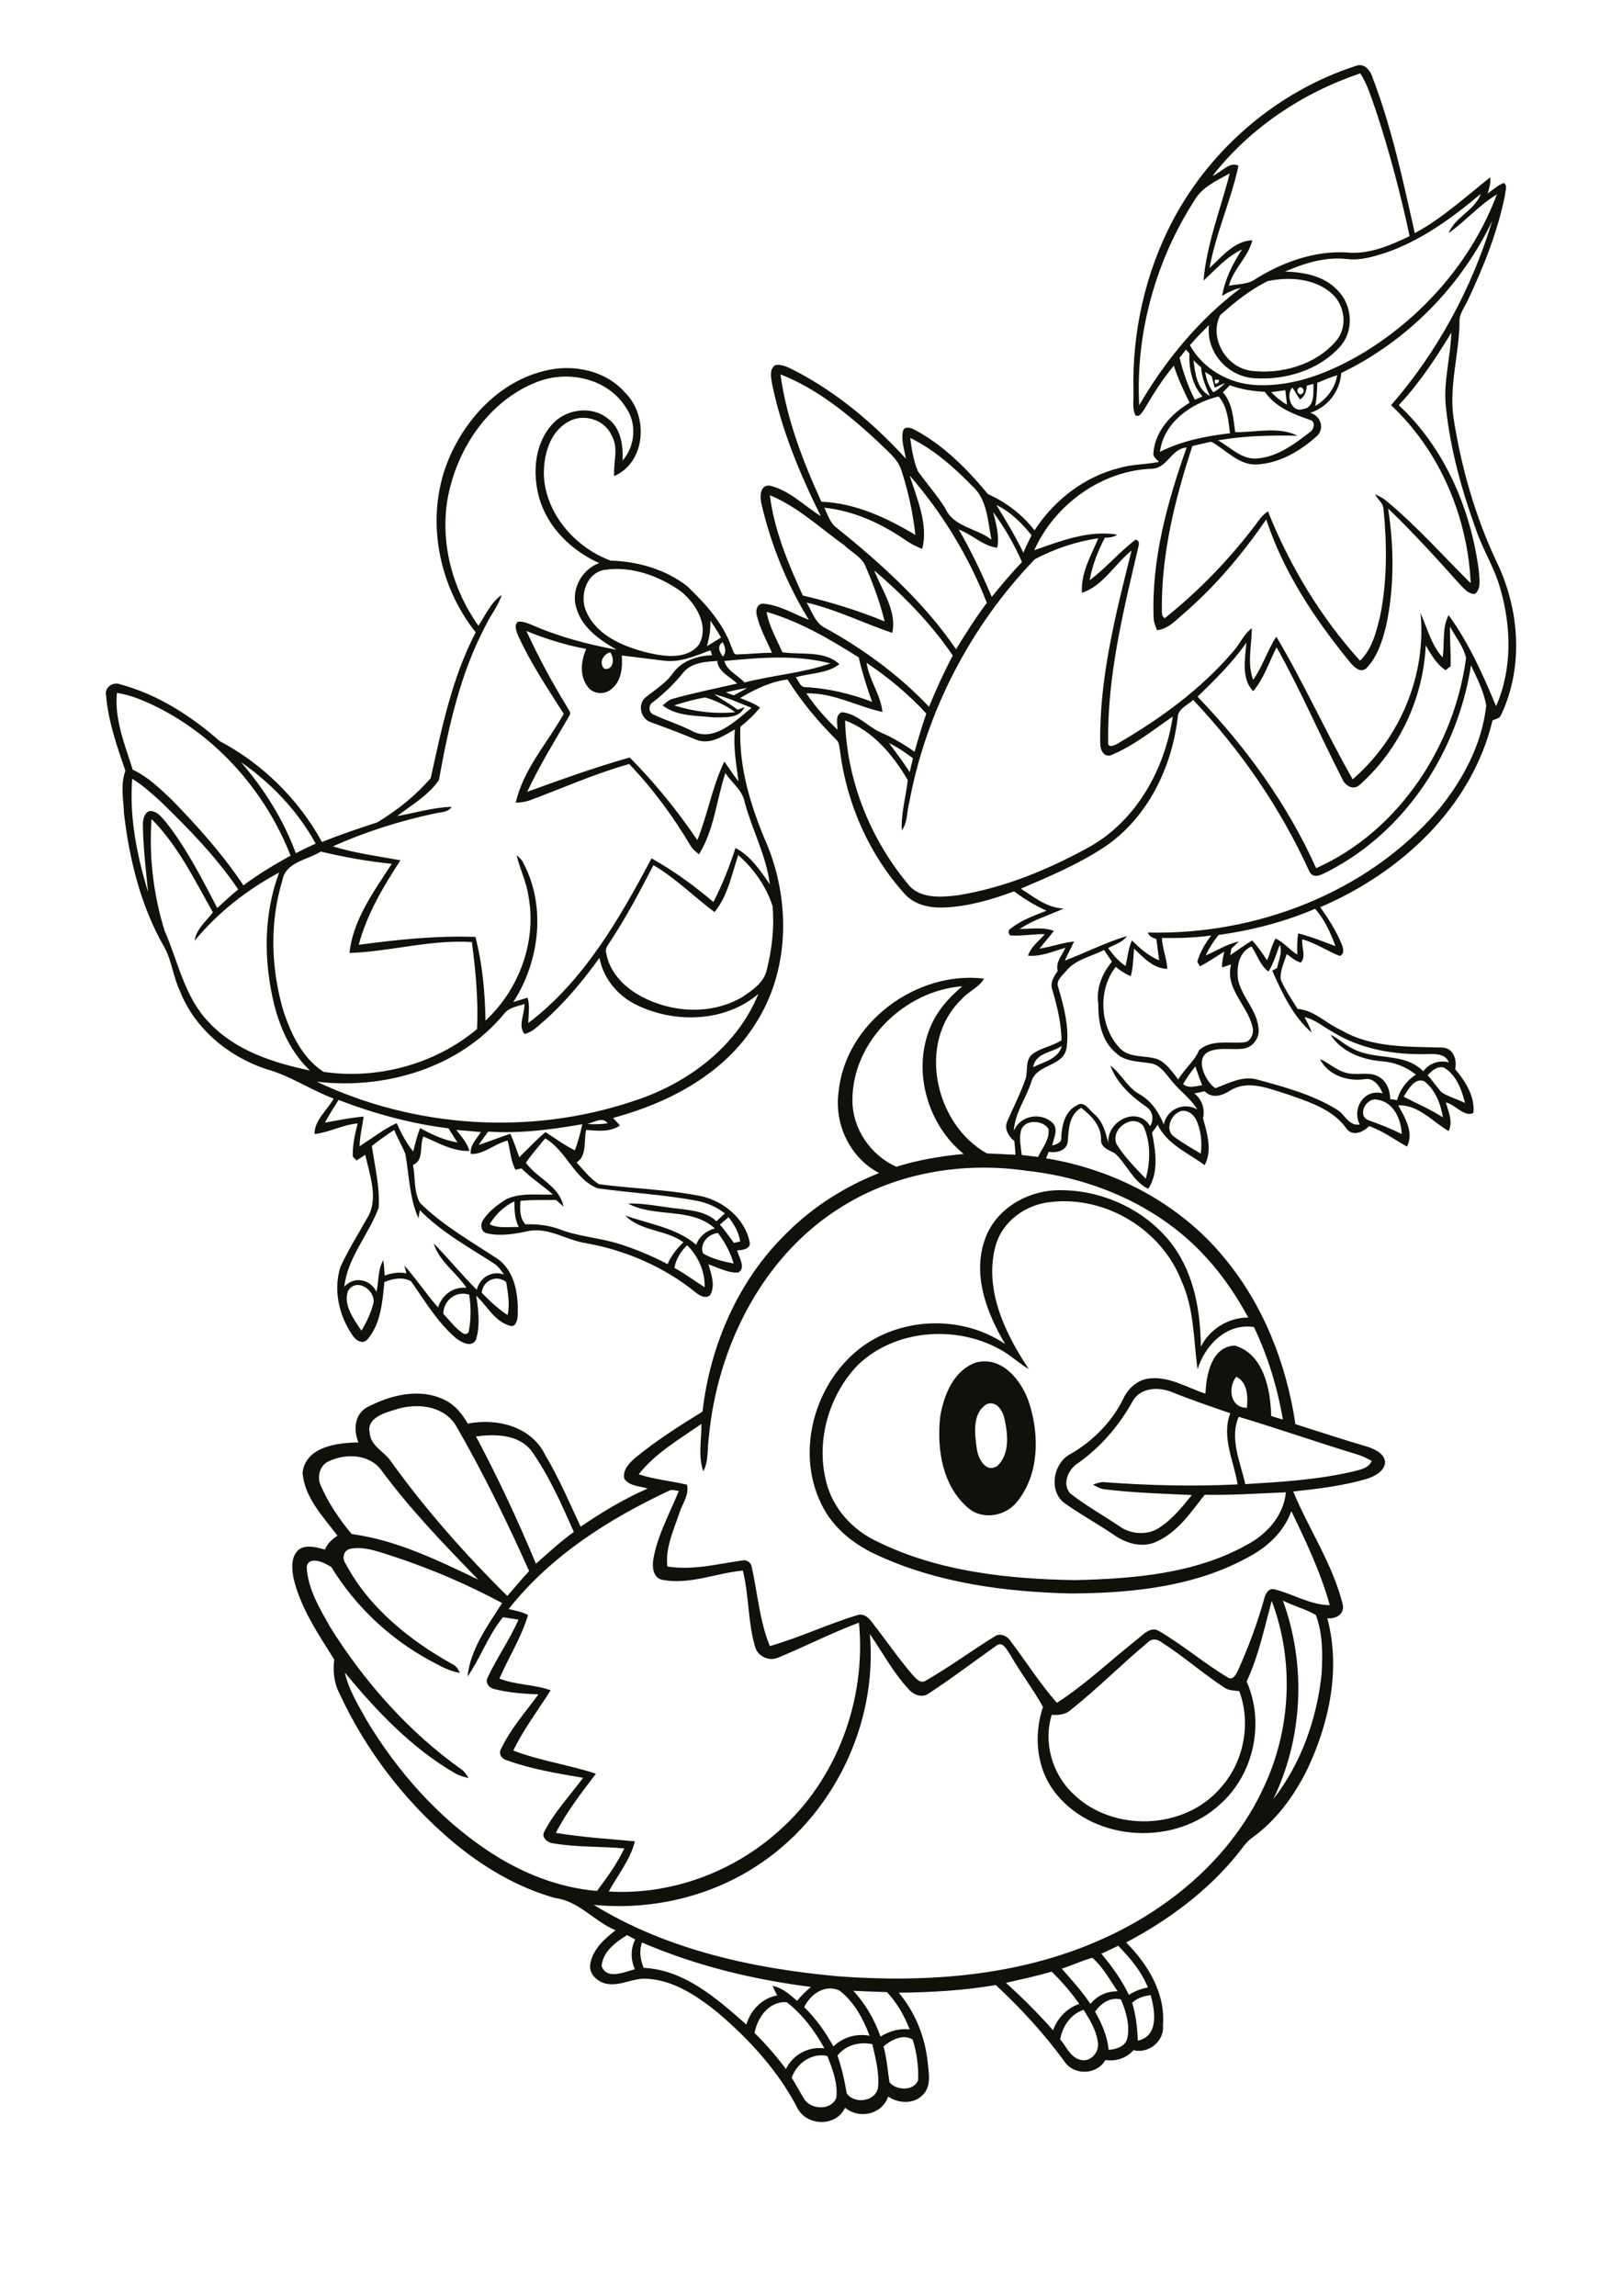 <?xml version="1.0" encoding="utf-8"?>
<!-- Generator: Adobe Illustrator 21.0.2, SVG Export Plug-In . SVG Version: 6.00 Build 0)  -->
<svg version="1.2" baseProfile="tiny" id="Layer_1" xmlns="http://www.w3.org/2000/svg" xmlns:xlink="http://www.w3.org/1999/xlink"
	 x="0px" y="0px" viewBox="0 0 595 842" overflow="scroll" xml:space="preserve">
<path fill="#12100B" d="M362.1,514.9c-5.5,3.1-4.6,11-3.8,16.3c0.4,3.5,3.3,9.3,7.6,6.4c4.4-4.2,3.9-11.2,2.7-16.7
	C368.1,517.9,365.9,513.6,362.1,514.9 M358,499.7c9.8-2.6,17.2,7.1,19.7,15.4c3.6,11.6,3.4,25.6-4.4,35.4
	c-4.2,5.6-12.9,7.2-18.3,2.4c-9.4-8.1-11.4-21.7-10.1-33.4C346.2,511.6,349.9,502.5,358,499.7 M290.4,762c1.6,2.5,3,5.2,4.6,7.8
	c2.5,4,10,4.3,11.8-0.5c0.6-5.3-1.4-10.4-3.3-15.3C297.8,752.8,292.3,756.6,290.4,762 M307.2,753.9c1.6,4.5,2.6,9.1,3.4,13.8
	c2.7,4.1,10.7,3.1,11.5-2.2c0.5-5.3-0.9-10.6-2.1-15.8C315.3,748.7,310.2,750,307.2,753.9 M324.1,750.5c1.2,4.3,1.5,8.8,2.2,13.2
	c2.5,3,8.9,3.3,10.5-0.8c0.2-5-0.5-10.1-2-14.9C331.2,745.8,327,748.1,324.1,750.5 M388.9,747.9c2.3,2.7,3.8,6.8,7.7,7.6
	c3.4,0.7,6.4-2.6,6.2-5.9c-0.4-4.6-2.9-8.7-5.3-12.5C392.7,738.7,389.8,743.1,388.9,747.9 M276.8,745.6c4.2,4.1,8,8.5,11.5,13.2
	c2.6-5.3,8.2-8.3,14.1-7.6c-3.5-6.4-8-12.4-13.8-16.9C282.2,733.8,277.8,739.9,276.8,745.6 M401.7,737.8c2.5,4.3,4.5,9,5,14
	c2.7-0.3,5.9-1.1,6.8-4.1c1.1-4.9-0.4-9.9-2.3-14.4C407.4,732.3,403.9,734.6,401.7,737.8 M415.3,734.5c1.4,4.5,1.9,9.2,2.1,13.9
	c7.8-1.7,6.3-11,4.7-16.7C419.6,732,417.1,732.8,415.3,734.5 M313,730.1c4.5,4.8,7.8,10.6,10,16.8c3.2-2,6.9-3.1,10.7-2.6
	c-1.9-5-4.7-9.8-8.3-13.7C321.3,730.5,317.2,730.3,313,730.1 M295,736.1c4.3,4.2,7.8,9.1,10.7,14.4c3.6-3.4,8.5-4.8,13.3-3.9
	c-2.4-6.3-5.7-12.5-11.1-16.6C302.5,727.6,297.3,731.4,295,736.1 M369,727.2c6.1,5.5,11.9,11.3,17.3,17.4c1.6-4.5,5.1-8.1,9.6-9.7
	c-3-4.2-6.4-8.2-10.1-11.8C380.3,724.7,374.7,725.9,369,727.2 M389.5,722c3.7,4.2,7.4,8.3,10.5,12.9c2.5-3,6.1-4.7,10-4.6
	c-2.9-4.2-5.4-8.9-9.3-12.3C396.8,719.1,393.2,720.8,389.5,722 M404,716.5c3.9,4.7,7.5,9.6,10.1,15.1c2.1-1.3,4.5-2.3,7-2.7
	c-2.4-5.9-6.5-10.8-10.9-15.3C408.1,714.6,406.1,715.6,404,716.5 M235.5,712.4c-1.1,3.1-0.6,6.3,0.6,9.3c15,0.7,26.9,11.3,37.7,20.8
	c1.5-5.3,5.8-9.7,11.3-10.7c-0.6-1.2-1.2-2.3-1.7-3.5c3.6,0.7,6.3,3.2,9,5.5c1.5-1.9,3.2-3.5,5.1-5.1
	C276.2,726,255.2,720.9,235.5,712.4 M220.7,721.1c1.9,5.1,8.4,2.1,12.2,1.1c-1.6-3.5-1.6-7.5,0.1-10.9c-1-0.6-2-1.1-3-1.6
	C226,712.2,221,715.8,220.7,721.1 M421.1,602.3c-9.6,8-18.5,17-28.3,24.8c-1.9,1.7-4.5,2-7,1.8c-3.1,10.1,0.1,21.6,7.8,28.9
	c14.6,14.4,41.2,13.4,54.4-2.4c8.3-9.4,11-23.4,6.6-35.2c-1.9-0.2-3.9-0.2-5.5-1.3c-7.9-5.2-15-11.5-23-16.6
	C424.6,601.1,422.5,600.8,421.1,602.3 M466.5,587.1c-2.7,10-4.8,20.2-9.2,29.6c6.7,15,2.7,33.8-9.5,44.8
	c-16.4,15.5-45.8,14.2-60.2-3.4c-7.4-8.9-8.6-21.4-5-32.1c-3.6-6.5-8.3-12.6-12-19.1c-1.2-1.7-2.7-5.3-5.2-3.3
	c-8.2,5.8-16.2,11.9-24.6,17.4c-2.4,1.8-5.6,0.7-7.4-1.4c-5.7-6.1-9.6-13.5-14.3-20.3c2.9,33.4-13.8,67.4-42.1,85.4
	c-17.4,11.2-38.7,15.9-59.2,13.9c26.9,16.5,58.6,23.4,89.7,26.2c32.4,2.4,66,0,96-13.3c25.6-11.2,48.5-30.6,60.2-56.3
	C473.6,634.1,474.8,609,466.5,587.1 M470.6,587c8.6,23.5,7.4,50.3-3.5,72.8c10.2-13,15.9-29.3,17.7-45.7c0.4-7.3,0.5-14.9-2.1-21.8
	C479,590.1,474.5,589,470.6,587 M128.5,568c-2.6,0.6-3.1,3.6-1.7,5.5c8.6,16.2,23.5,28.1,39.3,36.9c1.3,0.6,2,1.9,2.6,3.1
	c-4.1-0.6-7.7-2.8-11.3-4.7c-14.6-8-27.1-19.8-35.8-34c-2.3-1.7-8.4-4.5-9.1-0.1c0.4,8,4.8,15.2,8.6,22c12.7,20.3,29,38.7,48.7,52.6
	c0.8,0.8,1.5,1.7,2.1,2.8c-1.6-0.4-3.2-0.8-4.7-1.6c-16.1-9.3-29-22.9-40.7-37.1c1.4,6.3,4.9,11.9,8,17.5
	c11.3,18.8,26.3,35.8,44.7,48c11.9,7.9,25.5,13.4,39.8,14.6c3.7-5,7.4-10,10-15.6c-8.8-0.8-17.6-0.4-26.3-1.9
	c-1.9-0.2-4.3-2.3-3-4.3c3.7-7.2,9.4-13.2,14.2-19.7c-9.5-1.6-19.1-3.2-28.2-6.5c-1.8-0.5-2.9-2.4-1.9-4.1c3.5-7.4,9-13.5,13.7-20
	c-5.4-0.2-10.8-0.6-16-1.9c-1.9-0.3-3.7-2.3-2.6-4.3c3.4-7.3,8.1-13.9,11.3-21.2c-1.9-0.3-3.8-0.6-5.7-0.9
	c-5.4,6.6-8.2,14.9-13,21.8c1-10,7.4-18.7,12.7-27c-12.7-6.8-26-12.5-39.6-17C139.4,569.3,134,567,128.5,568 M245.7,546.6
	c-22.3,10.4-43.7,24-59.1,43.5c2.4,0.6,4.9,1,7.1,2.2c-2.4,8.1-7.1,15.5-10.5,23.3c6,2.4,12.7,2.1,18.8,4.3
	c-4.6,7.3-9.9,14.2-13.7,22.1c9.8,3.8,20.4,5.2,30.3,8.5c-5.3,7-10.7,13.9-14.7,21.7c9.6,1.6,19.3,2.2,29,3.1
	c-1.7,6.8-6.3,12.4-9.6,18.4c22.7,1.4,45.7-7.1,62.5-22.3c21.3-18.8,32-48.2,29.3-76.3c-10.1,3.8-19.7,8.7-29.6,12.8
	c-3.4,1.5-7.5-0.4-8.5-3.9c-2.7-9.1-2.2-18.8-4.5-28c-9.8,0.9-19.5,5.3-29.5,3.4c-3.6-0.7-3.8-5-3.3-7.8c1.6-8.8,6-16.6,9.3-24.8
	C247.9,546.7,246.8,546.2,245.7,546.6 M120.4,536c-3.2,1.6-4.2,5.8-2.7,8.9c2.8,6.4,6.8,12.3,11.3,17.7c16.4,2.2,31.6,9.6,46.4,16.7
	c-12.4-12.8-24.9-25.7-35.5-40.1C135.4,533.1,126.6,533,120.4,536 M174.6,526.8c8.1,15.2,15.4,30.8,22,46.7c4.5-4,9-8.1,13.9-11.7
	c-4.5-10.1-9-20.4-15.4-29.5C190.3,525.9,181.6,525.9,174.6,526.8 M454.4,519.6c-3.5,8,0.7,16.8,2.4,24.7
	c13.2-0.8,26.5-1.6,39.4-4.6c2.6-0.7,5.8-1.1,7-3.9c-1.9-1.1-3.9-2-6-2.6C483,528.9,468.8,523.9,454.4,519.6 M144.3,517.2
	c-3.8,1.1-9.8,3.1-8.7,8.2c0.3,4.9,5.2,6.8,7.7,10.4c12.7,17.7,27.3,34.2,42.8,49.5c2.7-3,5.2-6.2,8-9.1
	c-8.1-18.2-16.9-36.1-26.8-53.3C162.5,515.1,152.1,514.4,144.3,517.2 M415.6,513.7c-4.9,8.9-11.7,16.9-20,22.8
	c-3.6,2.1-6.2,7.7-3,11.2c5.7,4.5,12.1,8,18.1,12.1c4,2.8,9.6,3.3,13.9,0.9c5.1-3.1,8.9-7.8,12.6-12.4c-10.6-0.5-21.3-0.8-31.9-2.1
	c-1.6-0.1-3-1-4.4-1.7c1.4-0.5,2.8-1.1,4.4-0.9c16.2,1.2,32.5,1.6,48.7,0.8c-1.4-8.6-6-17.4-2.7-26.1c-7.2-2.5-14.4-4.9-21.5-7.8
	C425.1,508.6,418.5,508.8,415.6,513.7 M457.4,516.3c0.4-4.1,0.3-9.3-3.9-11.4C450.3,508.9,451.3,516.4,457.4,516.3 M162.6,481.8
	c2.3,2.4,4.3,5.2,7.1,7.1c0.8,0.6,2.2,0.4,2.3-0.8c0.8-4.4,0.8-8.9,0.1-13.3C167.2,473.3,162.8,476.8,162.6,481.8 M127.6,473.6
	c-1.7,5,2.2,10.3,5,14.4c1.9-3.2,3.5-6.5,4.4-10.1C137.8,473,130.5,468.3,127.6,473.6 M176.7,474.1c2.9,3,6,5.9,9.5,8.2
	c0.9-4,0.1-8.2-0.5-12.1C182.1,467.3,177.2,469.6,176.7,474.1 M247.4,465c3.9,2.1,7.4,4.8,11.1,7.1c0.1-5.8-2.3-11.3-6.4-15.4
	C249.7,458.9,248,461.7,247.4,465 M257.9,459.7c3.4,2,7.3,2.9,11.2,3.7c-1.1-4.1-3.2-7.8-5.7-11.2
	C259.8,452.5,256.5,456.1,257.9,459.7 M264.1,449.1c1.8,2.1,3.4,4.4,5.1,6.7c0.6-0.1,1.7-0.3,2.3-0.5c-0.4-3.3-2.2-6.2-4.2-8.9
	C266.2,447.3,265.1,448.2,264.1,449.1 M365.2,456.9c-4.3,16,3.5,32.2,12.2,45.2c-3.8-2.2-7-5.4-10.9-7.4
	c-16.2-8.8-38.3-7.1-51.8,5.9c-10.6,11-15.4,27.6-11.7,42.5c2.3,9.9,9.7,18.1,18.9,22.3c22.4,11,47.8,13.7,72.4,14.1
	c21.5-0.5,44.1-2.3,63.2-13c7.3-3.9,13.4-10.7,14.2-19.2c-9.9,0.4-19.9,1.1-29.8,0.9c-5.1,6.5-10,13.9-17.9,17.3
	c-5.1,2.3-11,0.5-15.4-2.6c-5.9-4-12.1-7.4-17.9-11.5c-6.2-4.3-4.4-14.8,1.9-18.1c8.2-4.7,15.2-11.7,19.4-20.2
	c1.8-4,5.5-7.3,10.1-7.6c7.2-0.6,13.5,3.5,20.1,5.6c0.3-6.9,2.2-17.3,10.8-17.6c10.6,3.1,13.1,16.2,13.3,25.8
	c1.4,0.5,2.8,0.9,4.3,1.3c-2-11.7-5.5-23.2-10.6-33.9c-9.9-1.6-18,6.6-20.7,15.5c-1.5-10.8-1.2-22-5.8-32.2
	c-7.2-18.9-27.7-31.4-47.7-29.2C376.3,441.6,367.7,447.9,365.2,456.9 M179.6,449c3.3,1.6,7.1,0.9,10.7,1c-1.5-2.9-1.6-6.2-1.6-9.4
	C184.8,442.4,181.8,445.4,179.6,449 M309.4,442.2C280,460,263.1,493.7,260,527.3c-0.6,4.1,0,8.5-2,12.3c-2-5.6-0.6-11.6-0.7-17.4
	c-8,5.6-16.9,10.7-23,18.5c5.8,1.9,11.8,2.4,17.7,3.8c0.9,3.7-1.7,7-2.8,10.4c-2.1,6.3-5.2,12.9-4.4,19.6c9.1,1.5,18.4-0.9,27.4-2.2
	c1.5-0.4,3.2,0.6,3.5,2.1c2.2,9.8,2.9,20,6.7,29.3c10.8-3.1,21.1-8,31.9-11.3c2.1-0.8,4.1,0.5,5.3,2.2c5.1,6.5,9.8,13.4,15.2,19.7
	c1.2,1.3,3,3.4,4.9,2c8.6-4.9,16.6-10.9,25.1-16.1c2.1-1.5,4.8-0.2,6,1.8c5.7,7.5,10.7,15.5,16.9,22.5c10.4-6.7,19.4-15.3,29.1-23
	c2.4-1.8,5.2-5.3,8.4-3.3c8.7,5.1,16.5,11.8,25.2,17c1.8,1.2,3-1.1,3.7-2.5c3.8-8.5,7.1-17.2,9.6-26.2c0.4-1.8,1.6-4.3,3.9-3.6
	c6.8,1.7,13,5.7,20.2,5.8c-3.3-12-8.7-23.3-14.1-34.5c-2.5,7-8,12.5-14.4,16.1c-20.1,11.6-43.9,14-66.7,14.1
	c-23.9-0.6-48.3-3.8-70.2-13.8c-8.9-3.9-17-10.2-21.2-19.2c-9.6-19.7-2-45.3,15.6-57.9c15.1-10.6,36.5-11,51.9-0.6
	c-6.7-11.3-12-25.1-7.5-38.1c3.9-11.7,16.3-18.6,28.2-18.3c15.8,0.1,31.7,7.7,41.1,20.6c7.6,10.6,9.9,24,10,36.8
	c3.3-6.5,10.1-10.7,17.4-10.7c-4.3-7.9-9.4-15.5-15.5-22.1c-16.8-18.5-41-29-65.6-31.7C353.8,426,329.4,429.9,309.4,442.2
	 M192.9,426.4c4.1,5.8,12.4,8.5,13.8,16.1c-0.9-0.8-1.8-1.6-2.7-2.4c-4.4,0-8.8-0.1-13.1,0.3c-0.2,2.9-0.3,6.3,1.8,8.6
	c4.2-0.1,8.5,0.3,12.5,1.8c6.9,2.7,14.5,3.1,21.6,5.3c6.2,1.9,12.3,4.5,18.1,7.5c1.3-3.1,3.4-5.7,5.8-8c-6.4-4.7-15.8-4-21.3-9.8
	c8.8,3.1,18.7,4.5,26,10.7c1.1-3.1,3.7-5.1,6.8-6c-8.7-7.9-22-3.8-31.8-9.1c6.3-0.2,12.5,1.3,18.7,1.9c4.8,0.6,10,1.1,13.7,4.6
	c1-1,2.1-1.9,3.1-2.9c-3-2.3-6.5-3.9-10.2-4.6c-12.1-2.3-24.4-2.9-36.5-4.6c-8.6-3.4-11.4-13.8-19.2-18.3
	C197.6,420.4,195.1,423.3,192.9,426.4 M136.4,420.3c1.1,7.5,3,15,2.5,22.6c-3.6,9.9-11.4,18.2-12.6,29c3.6-4,9.6-2.8,11.8,1.9
	c0.9-3.8,0.4-8.1,2.5-11.6c0.3,1.9,0.4,3.7,0.5,5.6c2.6-0.9,5.3-1.4,8-0.8c-0.2-0.7-0.6-2.2-0.8-2.9c4.4,4.9,8,10.4,12.4,15.4
	c1.4-4.6,5.6-7.7,10.4-7.2c-3.7-5.7-10-9.6-12-16.3c5.4,5.5,10.3,11.6,15.8,17c1.1-4.5,5.5-7.1,10-5.6c-1.1-1.4-2-2.9-3.5-3.9
	c-9.4-6.1-19.5-11.6-27.4-19.7c-0.1,0.8-0.4,2.3-0.5,3c-3.3-7.4-3.4-15.7-4.8-23.6c-1.2-3-2.9-5.8-4.1-8.8
	C141.7,416.3,139,418.2,136.4,420.3 M179.1,415c-1.2,1.6-2.4,3.2-3.5,4.9c3.9-1.3,7.7-2.8,11.6-4.1c1.3,2.8,2.2,5.7,3.3,8.6
	c3.2-3.1,6.2-6.4,9.6-9.2c3.6,2.3,7,4.8,10.8,6.7c1.1-3.1,2-6.3,2.7-9.6C202.1,414.3,190.6,415.8,179.1,415 M409.7,419.8
	c2.9,4.6,6.9,8.6,10.6,12.5c1.7-6.2,1.9-13.2-0.8-19.2C415.7,407.9,406.9,414.2,409.7,419.8 M374.5,414.8c-0.7,2.9,0,5.9,0.3,8.8
	c2,0.2,4,0.5,6,0.7c1.5-3.3,4.4-6.5,3.8-10.3C382.6,410.7,375.6,410.3,374.5,414.8 M215.3,412.2c2.5,0.2,5.1,0.1,7.6-0.2
	C221.1,409.3,217.7,411.8,215.3,412.2 M432.5,407.8c-3.3,1.5-5.1,6.8-1.8,9.1c3.1,2.3,6.5,4.2,9.8,6.2c0.5-4.3,0.1-8.7-1.8-12.6
	C437.6,408.4,434.9,406.5,432.5,407.8 M501.9,410.8c4.2,1.5,8.3,3.1,12.3,5.1c-0.2-5.4-3-11.8-9-12.6
	C501.2,402.3,497.7,409.1,501.9,410.8 M124.2,403.4c-1.7,2.7-3.5,5.5-5,8.3c4.7-0.8,9.4-1.8,14.2-2.2c-0.5,3.6-1.4,7.2-1.5,10.9
	c4.5-2.9,8.7-6.2,13.6-8.5c1.7,3.7,3.5,7.3,6.1,10.4c0.7-2.9,1.4-5.8,2.5-8.6c4.3,2.4,8.9,4.5,13.7,5.3c-1.1-1.7-2.2-3.5-3.3-5.2
	C150.7,412.1,137.2,408.4,124.2,403.4 M514.9,402.2c4.8,2.5,9.8,4.6,14.4,7.6c-0.8-5-2.8-10.2-6.9-13.3
	C518.7,395.2,516.6,399.7,514.9,402.2 M523.7,394.3c1.8,2,3.3,4.3,5.1,6.3c2.7,1.7,5.8,2.5,8.6,3.9c-1.2-4.9-3.2-10.4-7.8-13
	C527.1,390.9,525.2,392.8,523.7,394.3 M438.5,391.1c-1.7,2.1-3.2,4.2-4.5,6.5c2,1.7,4.7,0.7,7,0.4
	C440.1,395.8,439.3,393.5,438.5,391.1 M379,391.4c3.8-2,9.3-3,10.5-7.8C385.8,386.1,379.8,386.1,379,391.4 M312.7,403.6
	c0,10.4,6.7,20.1,16.1,24.3c8-2.5,16.4-3.9,24.7-4.7c-13.1-10.6-18.8-30-12.5-45.8c2.4-6.3,6.9-11.4,12-15.7
	C331.9,363.3,312.6,381.9,312.7,403.6 M198.7,375.2c-1.9,1.6-3.8,3.5-6.3,4c-2.5-3,0.1-7.4,0-11c-2.5,0.9-5.6,1.2-7.4,3.5
	c-16.3,19.9-43.7,28-68.8,25c35.9,17,78.2,19.8,115.9,7.2c19.8-6.3,38.1-19.8,46.1-39.4c-12.2,10.4-30.6,10.9-44.6,4.1
	c-6.9-3.3-12.3-9.7-13.7-17.3C213.7,359.9,206.8,368.2,198.7,375.2 M391.1,356.1c-1.4,1.7-3.9,3.5-2.9,6c2.1,7.2,4.2,14.9,3,22.5
	c-1.3,6.6-10.8,5.6-12.8,11.9c-1.9,6.2-6.2,11.7-6.5,18.3c2.2-5.7,9.9-7.1,14.2-3c2.3,2.3,0.4,5.6-0.1,8.3c1.5-0.4,3.5-1,3.3-2.9
	c0.2-4.5,1.3-9.6,5.7-11.8c2.6-1.9,4.5,1.6,6.3,3.1c3.3,2.7,4.3,6.9,5.3,10.8c-0.8-8.1,10.7-14,15.3-6.3c1.5-2.4,1-5.5-1.4-7.1
	c-5.5-3.8-10.8-8.6-13.2-15.1c4.1,3,6.2,8,10.7,10.5c4.3,2.4,7.1,6.6,8.9,11.1c1.2-5.6,7.3-8.4,12.3-5.5c-2.4-4.1-6.4-6.7-9.3-10.4
	c-2.2-2.5-4.1-5.9-7.7-6.5c-4.4-0.8-9.4-0.5-12.8-3.8c-5.3-4.4-6.6-11.4-6.5-18c-0.9-5.7,1.4-11.2,5-15.5c-1-1.4-1.9-2.9-2.9-4.3
	C400.4,350.8,394.6,351.8,391.1,356.1 M454.2,359.5c1.5,6.4,7.1,11.2,7.5,18c0.3,3.4-2.3,6.7-5.7,7.1c-4,0.5-8.1-0.5-11.9,0.8
	c-6.3,2.1-2.1,11.1,1.7,13.7c5-1.8,10.1-4.8,15.7-3.1c9.8,2.7,19.9,5.4,28.7,10.8c3.1,1.7,4.5,6.3,8.6,5.6c-3-5.7,1.6-13.3,8.4-11.4
	c-1.1-2.7-3.3-5.9-6.7-5.2c-6.2,0.9-13.4-1.5-16.3-7.4c3.7,1.6,6.7,4.8,10.9,5.3c3.7,0.6,8-0.9,11.3,1.6c2.5,1.7,3.5,4.8,3.6,7.8
	c0.8,0.1,1.7,0.2,2.5,0.4c1-3.9,3.5-7.2,6.9-9.4c-3.6-2.9-8.1-4.6-12.7-4.9c-7.1-0.6-14.7-3.5-18.6-9.7c2.8,1.3,5,3.6,7.8,4.9
	c8.2,4.7,19.2,1.3,26.2,8.5c2.2-3,5.8-4.2,9.4-3.3c-1.5-3.6-5.8-3-8.9-3c-11.6,0.2-23.5-1.9-33.5-8c-3.5-1.9-6.6-4.7-10.6-5.6
	c1,1.8,2,3.7,2.7,5.7c-6.9-5.9-10.9-14.6-14.5-22.7c0.5-0.3,1.4-0.8,1.8-1c0.5-2.8,2-5.6,1-8.5c-1.4,3.3-2.2,6.8-4.2,9.8
	c-3.1-2.3-4.1-6.1-6.2-9.2C454.3,349.2,453.5,354.9,454.2,359.5 M426.2,344c0.2,3.8,1.8,7.4,2,11.3c-5.1,0-8.8-4.2-12.2-7.4
	c-0.3,3.4-0.3,6.8-1.2,10.1c-2-0.8-3.8-2-5.5-3.4c-6.6,8.3-5.9,21.7,1.2,29.5c3.5,4.1,9.4,2.8,14,4.3c3.4,1.4,5.5,4.7,7.7,7.5
	c2.2-3.8,5.9-6.6,7.7-10.8c4.4-3.9,10.8-2.4,16.1-2.8c2.9,0,4.2-3.5,3.4-5.9c-1.9-7.9-10.1-13.8-7.8-22.7c-0.8,0.3-2.5,0.8-3.3,1.1
	c-0.1-2,0.4-3.9,0.8-5.8c-3,1.8-5.8,3.8-8.9,5.4c-0.3-0.4-0.8-1.3-1-1.7c1-3.5,2.9-6.7,5.1-9.6C438.4,343.9,432.3,344.1,426.2,344
	 M447,342.9c-1.8,2.3-3.5,4.8-4.7,7.5c4-1.7,7.8-4.2,12.1-5.1c-0.9,0.9-1.8,1.8-2.7,2.6c-0.1,0.8-0.3,1.6-0.4,2.4
	c2.6-1.8,5.3-3.7,8-5.4c2.1,2.2,3.8,4.7,5.5,7.3c1.1-2.6,1.7-5.5,3.1-8c3,1.3,5.2,4.2,8,5.9c-0.1-2.6-0.1-5.2,0.3-7.8
	c4.7,1.2,9.2,3,13.7,4.7c-1.8-4.9-4-9.8-7.5-13.7C471.2,338.1,459.2,341.2,447,342.9 M270.8,313.6c-2.4,7.1-3.8,15-8.7,20.9
	c-7.5-5.6-14.2-12.4-22.4-17.2c-5,9.6-10,19.2-16,28.2c-0.7,1.2-1.9,2.5-1.3,4.1c1.2,7,6.7,12.6,12.8,15.8
	c11.3,6.1,25.9,6.9,37.2,0.2c3.7-2.5,7.9-5.3,8.9-10c1.9-7.6,2.8-15.5,2.1-23.3C281.1,325.1,276.5,318.6,270.8,313.6 M103.6,322.8
	c-4.8,15.7-4.2,32.8,0.5,48.4c2.8,8.3,7,17,14.6,21.9c19.8,2.9,40.9-2.8,56.3-15.7c0.5-10.6-0.5-21.3-1.9-31.9
	c-15.1-1-29.9,3.5-44.9,4c1.3-12.3,9-22.6,15.5-32.7c-8.7-0.9-17.4-2.4-26-4.5C112.8,315.4,104.8,316.1,103.6,322.8 M60.4,341.4
	c5,11.4,7.3,24.4,16.3,33.6c9.6,10.3,23.6,14.8,37,17.6c-6.8-6.4-10.8-15.1-13.1-24.1c-3.9-15.9-4-33,1.8-48.5
	c-11.8,6.3-22.5,14.7-31,25c0.6-4.3,4.2-7.1,6.7-10.4c-6.7-11.8-12.8-24.5-22.5-34.2C54.6,314.2,56.3,328.3,60.4,341.4 M54.3,327.1
	c-0.8-8.3-1.8-16.6-1.9-24.9c0.1-1.8,0.5-3.8,2.2-4.7c3-0.4,4.8,2.4,6.5,4.3c7.5,9.6,13,20.5,18.6,31.2c2.6-2.3,5-4.7,7.7-6.8
	c-8-11.8-18-22.1-28.2-32c-3.4-3.1-6.8-6.2-10.7-8.6C47.4,299.5,50.2,313.7,54.3,327.1 M88.4,279.5c8.5,9.9,15.6,21.1,20.1,33.4
	c2.4-1.2,4.8-2.4,7.3-3.5C109.3,297.5,99.6,287.3,88.4,279.5 M326.1,272.5c2.6,3.5,5.3,7,7.6,10.7c0.4-1.7,0.8-3.4,1.2-5.1
	C332.1,276,329.2,274,326.1,272.5 M247.3,258.7c7.2,2.3,14.9,3.2,22.4,2.5c-3.3-2.4-7-4.3-11-5.4
	C254.9,256.4,251.1,257.5,247.3,258.7 M48.7,282.3c5.5,2.5,9.8,6.8,14.1,10.8c9.6,9.8,18.9,20.2,26.5,31.6
	c5.5-4.1,11.3-7.6,17.3-10.9c-9.1-23.2-26.6-43.3-49-54.5c-4.7-2.3-9.5-4.4-14.7-5.2C41.9,263.6,45.8,273.2,48.7,282.3 M266.3,253.9
	c0.7,0.3,2.1,0.9,2.9,1.1c1.7-0.9,3.3-1.8,4.9-2.7C271.4,252.7,268.9,253.3,266.3,253.9 M539.6,244c-4.8,31.3-23.7,60.7-52.1,75.4
	c-2.1,1-5.4,3.3-7.1,0.4c-10.5-23.2-25.2-44.6-42.7-63.1c-2.1,2-5.7,3.2-5.7,6.6c-2.2,18.3-11,36.5-26.5,47.1
	c-9.6,6.4-20.4,11-31,15.5c4.8,3.1,9.6,7.1,15.7,7.3c-5.4,2.5-11.2,4.1-16.1,7.5c4.2,0,8.4-0.8,12.5,0.7c-1.7,2.2-3.5,4.3-5.3,6.5
	c4.3-0.6,8.4-2.2,12.7-2.6c-1.1,2.4-2.3,4.6-3.4,7c7.7-2.9,15-6.7,22.8-9c-1.6,2.3-4.5,3.1-6.9,4.4c1.8,2.5,3.8,4.8,6.4,6.6
	c0.7-3.1,1-6.4,2.3-9.4c3,2.9,6.1,5.7,10,7.3c-0.3-2.6-0.7-5.2-1-7.8c-1.3-0.5-2.7-0.9-3.1-2.4c39.5,1,80.4-14.5,106.4-44.8
	c9-10.9,16.1-24.1,17.7-38.4C544.3,253.5,541.8,248.7,539.6,244 M317.9,243.1c0.9,6.3,5.2,11.7,5.8,18c-9.3-2-18-7.1-27.9-6.8
	c3.3,4.9,7.2,9.3,11.4,13.3c0.1-2.1-1-5.4,1.6-6.4c5.8,0.5,9.7,5.6,14.9,7.7c4.2,1.8,8,4.2,11.8,6.8c1.3-4.7,2.7-9.4,4.3-14
	C333.3,254.6,325.8,248.4,317.9,243.1 M250.7,246.6c-3.3,4.1-7.1,7.8-11.3,11c-1.5,0.9-1.6,3.6,0.2,4.4c4.6,2.2,9.4,3.6,13.9,5.9
	c8.2,4.7,16.2-3.5,22.2-8.3c-4.5-1.8-8.9-3.8-13.7-5c2.8,2,5.9,3.6,8.6,5.7c0.8-0.3,1.7-0.6,2.5-1c-1.9,4.4-7.4,3.7-11.3,3.8
	c-6.2-0.7-13.6-0.3-18.7-4.4c1.1-0.9,2.2-2,3.6-2.4c7.8-2.2,15.8-3.8,23.7-5.6c-2.6-2.6-6.9-4.2-7.3-8.3
	C258.9,242.7,253.8,242.9,250.7,246.6 M265.7,242.4c1,3.7,5,5.2,7.4,7.9c10.4-2.7,21.3-3.4,31.5-7
	C291.9,240,278.6,241.2,265.7,242.4 M221.7,245.3c3.5,0.5,3.8-3.9,2.1-6.1C221.3,240,219.5,243,221.7,245.3 M265.2,240.8
	c1.4-1.6,0.8-3.6-0.1-5.3C262.9,237,263.9,239.1,265.2,240.8 M193.1,231.4c4.4,9.6,9.5,19,15,28c0.4,0.9,1.6,2,0.8,3
	c-5.3,9.2-11,18.3-15.5,28c12.4-4.5,24.9-9,37.6-12.6c9.2,9.3,17.5,19.5,24.8,30.3c3.8-9.4,5.5-19.7,9.9-28.8c1.8,2.4,3.3,5,5.2,7.2
	c-0.8-6.3-2-12.6-1.3-19c-4.3,2.4-9.1,5.8-14.2,3.8c-5.5-2.3-11-4.4-16.6-6.4c-3.7-1.2-5.1-6.5-2-9.1c3.5-2.9,7.5-5.2,10.1-9
	c3.3-4.5,8.9-6.3,14.3-6.5c-0.1-0.4-0.4-1.3-0.6-1.8c-5.5,2-11.1,4.6-17.1,3.8c-5.1-0.6-10.2-1.3-15.4-1.9c0.3,4.3-0.1,9.4-3.8,12.3
	c-2.6,2.3-7,1.9-8.9-1.1c-2.9-4-2.2-9.3-0.4-13.6C207.7,236.6,200.3,234.4,193.1,231.4 M531.9,229.8c-0.1,4.9,0.4,9.7,0.2,14.6
	c-0.5,0.3-1.4,1-1.8,1.4c-3.4-2.2-5.3-5.8-7.3-9.1c-0.9,19.5-9.8,38.4-24.4,51.3c-2.3,1.9-5.2,0.1-6.2-2.3
	c-8.2-16-15.3-32.6-24.1-48.3c-2.8,5.4-4.6,11.4-8.6,16.1c-4.5-4.7-2.9-12-2.5-17.8c-5.1,7.3-11.5,13.6-17.9,19.8
	c17.7,18.4,33,39.5,43.5,62.9c30.3-13.5,50.7-44.7,55-77.1C536.8,237,533.9,233.5,531.9,229.8 M260.6,227.6c0.1,3.2-0.4,6.3-1.3,9.4
	c1.8-1.1,3.5-2.1,5.2-3.2C263.3,231.7,262,229.7,260.6,227.6 M281.2,224.4c0.9,5.3,3.7,10,5.8,14.8c6.9,1.1,15.4-0.8,20.9,4.4
	c-4.5,3.5-10.7,3.2-16,4.8c1.1,1.2,1.5,3.5,3.4,3.6c8.4,0.4,16.8,2.4,24.6,5.4c-1.9-5.3-3.6-10.7-4.9-16.3
	C304.4,234.4,293.3,227.9,281.2,224.4 M320.7,209.2c2.8,7.3,8.4,14.9,6.6,22.9c-10.5-3.5-20.5-8.6-31.4-11.1c2,3.3,3.2,7.7,7,9.4
	c13.9,7.7,26.9,17.2,37.9,28.8c2.6-6.4,5.5-12.7,8.7-18.8C341.5,228.6,331.4,218.4,320.7,209.2 M221.8,209
	c-6.9,1.1-9.4,9.9-6.6,15.6c4,8.7,13.7,12.6,22.5,14.8c6.1,1.4,14.3,2.6,18.7-3c3.9-6.8-1.1-15.1-6.6-19.5
	C241.8,211.2,231.6,207.5,221.8,209 M379.6,205.1c-23.6,24.5-39.9,55.9-46.1,89.4c-0.9,3.3-0.5,7.2-2.7,10
	c-0.3-6.2,1.5-12.2,2.2-18.4c-5.4-9.2-12.7-18-23-21.9c0.6,21.7,9,43,22.8,59.7c4.3,5.9,12.4,5.2,18.8,4.4
	c16.7-2.7,32.7-9.3,47.5-17.4c17.6-9.6,28.2-28.7,31.1-48.1c-7.3,5-14.3,10.7-22.5,14.1c-2.7,1.1-4.1-1.9-4.1-4.1
	c-0.4-24.1,5.7-47.7,11.5-70.9c-6.2,5-10.5,13-18.2,15.5c-0.5-7.2,3.3-13.6,6-20C394.7,198.6,386.8,201.3,379.6,205.1 M364.3,187.8
	c1.1,4.3,2.4,8.7,1.5,13.1c-5.3-0.7-9.2-4.9-14.1-6.7c4.6,7.9,8.5,16.2,12.1,24.7c3.6-4.4,7.2-8.7,11.1-12.8
	C372,199.6,368.5,193.4,364.3,187.8 M365.5,185.2c3.5,5.7,7,11.5,9.9,17.5c0.9-2.2,2-4.3,3-6.4C374.9,191.9,370.7,187.7,365.5,185.2
	 M282.4,181.6c1.6,12.8,6.7,25.1,12.1,36.8c10.2,2.4,20.3,5.5,30,9.5c-1.6-6.7-4-13.2-6.7-19.5c-1.3-4-5.4-5.8-8.2-8.5
	C300.7,193.5,292.5,185.8,282.4,181.6 M333.7,174.4c2.7,8.6,6.9,18,4.6,26.9c-2.4-0.9-4.6-2.1-6.7-3.6c-8.7-5.9-18.6-10.4-29.2-11.5
	c1.1,2.3,1.9,4.9,3.7,6.7c16.5,13.3,32.6,27.6,44.6,45.2c3.6-5.8,7.2-11.6,11.3-17C355.4,204.1,345.7,188.2,333.7,174.4
	 M333.9,160.6c0.5,4.1,1.2,8.3,2.8,12.2c3.3,4.6,7.1,8.9,10.1,13.7c3,6.8,11.5,7.2,16.9,11.4c-1.4-6.8-1.5-14.8-7.1-19.7
	C349.9,171.3,342.5,164.8,333.9,160.6 M425.5,165.7c8-4,16.9-5.8,25.7-6.8c-0.6-4.6-0.9-9.8-4.2-13.5
	C437.1,147.8,426.9,154.8,425.5,165.7 M466.3,143.8c1.7,1.8,3.7,3.4,5.8,4.6c-0.2-1.8-0.4-3.5-0.6-5.3
	C469.8,143.4,468,143.6,466.3,143.8 M476.3,142.4c-1.1,1,0.5,3.1,1.6,1.8C478.9,143.2,477.4,141.2,476.3,142.4 M448.6,143.9
	c3.6,4,3.8,9.6,4.5,14.6c7.5,0.1,15.9-2.2,22.9,1.3c-9.8-0.2-19.6,0-29.2,1.7c4.7,2.6,9,7.4,14.8,6.6c7.2-0.7,13.3-5.3,18.9-9.6
	c1.5-0.9,2.2-3.9,0.1-4.5c-6.2-2.1-12.8-4.7-16.6-10.3c-4.4-0.2-8.7-0.9-12.9-2.4C450.2,142.3,449.4,143.1,448.6,143.9 M479.4,141.4
	c-0.2,2-0.7,4-2.5,5.1c-1-1.4-1.9-2.9-2.8-4.4c-2.6,2.7-0.4,9.5,4,7.9c4.2-0.5,3.7-6.1,3.7-9.2C481,141,480.2,141.2,479.4,141.4
	 M445.7,139.3C444.9,142.9,449.4,138.6,445.7,139.3 M196.7,140.2c-17.5,6.9-29.2,24.5-32.5,42.7c-2.8,16.3,1.8,33.2,11.3,46.6
	c2.6-3.9,4.5-8.5,8.5-11.3c-1.2,4.1-4.1,7.4-5.9,11.3c-9.3,17.6-13.6,37.2-17.1,56.6c-3.8,5.6-10,9.1-15.3,13.2
	c6.7-1.2,13.2-3.2,20-3.4c-1.4,2.2-4.3,1.9-6.5,2.5c-12.7,2.7-25.2,6.7-37.1,12c8.1,2.5,16.5,3.6,24.8,5.1
	c-6.3,9.7-12.3,19.7-15.3,31c14.2-1.9,28.5-3.4,42.8-2.9c2.6,10,3.5,20.4,3.7,30.7c12.2-11.3,18.8-28.8,15.8-45.4
	c-0.7-5.3-3.2-10.1-4.4-15.3c0.7,0.6,1.4,1.3,2,2c9,16.1,6.6,36.7-3.2,51.9c1.7-0.5,3.4-1.1,5.2-1.6c1,3,0.3,6.2,0.3,9.3
	c20.4-15.5,33.4-38.2,45.2-60.4c8.1,4.5,15.6,10,22.7,16c3.3-6.4,5.9-13,8.1-19.8c5.6,2.9,9.1,8.3,12.6,13.3
	c-1.3-10.5-6.5-19.9-9.2-30c-0.8-4.5-4.8-7.2-7.1-10.8c-3.3,9.9-4.1,20.9-9.7,29.8c-1.1-0.9-2.3-1.8-3-3
	c-6.4-10.8-13.9-21-22.6-30.1c-12.5,3.5-24.3,8.8-36.4,13.3c-1.7,0.6-3.4,0.8-5.2,0.9c2.7-12.2,11.6-21.9,17.6-32.6
	c-5.9-9.3-12.1-18.5-16.7-28.6c-0.6-1.6-1.7-3.8-0.1-5.2c1.7-0.2,3.4,0.5,4.9,1.1c10,4.4,20.6,7.2,31.3,9.2
	c-6-3.5-12.4-7.8-14.6-14.8c-2.5-6.8,1.6-14.6,8.2-17c-10.1-4.5-18.9-13-22-23.9c-2.5-8.9-1.8-19.6,4.6-26.8
	c5-5.8,14.5-7.2,20.6-2.3c4.8,3.5,5.6,9.9,5.4,15.4c4.7-5.4,5.3-13.8,1.1-19.6C222.7,138.6,208,135.6,196.7,140.2 M483.2,140.4
	c0,2.8-0.2,5.7-0.7,8.5c4.1-2.5,7.3-6.5,8-11.3C488,138.4,485.6,139.4,483.2,140.4 M286.3,137.3c2.2,16.2,8.2,31.8,15,46.7
	c12.5,0.5,24,5.9,34.5,12.2c-0.9-8-2.6-15.9-5.1-23.6c-1.4-4.5-5.4-7.3-8.5-10.5C311.5,152.2,299.9,142.6,286.3,137.3 M442.1,136.4
	c0.4,2.7,1.3,5.3,3,7.5c1.6-0.9,3-2.1,4.3-3.4c-1.3,0.5-2.5,1.1-3.8,1.7c-0.4-1.4-0.8-2.8-1.1-4.2
	C443.7,137.4,442.9,136.9,442.1,136.4 M437.8,132.1c0.6,4.7,1.2,10.6,6,13.1c-1.5-3.4-3-6.8-3.2-10.5
	C439.6,133.9,438.7,133,437.8,132.1 M435.1,128.2c-0.8,1-1.6,2-2.4,3c1.3,5.3,3.1,10.5,5.6,15.4c0.9-0.4,1.9-0.8,2.8-1.2
	c-3.8-4.3-5-10.2-4.8-15.8C436,129.3,435.4,128.6,435.1,128.2 M513.1,148.6c16.9,15.7,26.5,38.2,29.4,60.9c0.1,2.8,1,6.2-1.4,8.3
	c-2.3,0.2-3.9-1.8-5.4-3.3c-8.6-9.6-17.2-19.1-26.5-28c2.2,14.2,2.3,28.8-0.7,42.9c-1.4,5.6-3.2,11.5-7.3,15.7
	c-2.3,2-4.8-0.8-6.2-2.5c-12.7-15.6-24.2-32.8-30.5-52.1c-8.6,12.5-18.4,24.2-29.8,34.1c-3.1,2.6-6,6.1-10.3,6.5
	c-0.5-1.4-1.1-2.7-1.2-4.2c-0.9-21.6,5-42.7,12.1-62.8c-5.6,0.4-7,7.5-12.6,7.8c-18.5,0.6-35.8,13.1-43.3,29.9
	c9.7-3.4,20.1-7.5,30.5-5.7c-1.4,0.9-3,1.1-4.6,1.1c-2.6,4.9-4.6,10.2-5.6,15.6c6.1-4.5,10.9-10.4,16.9-14.9c1.4,0.3,1.3,1.5,1,2.6
	c-5.5,23.5-11.4,47.2-11.1,71.5c-0.4,2.8,2.8,1.2,4,0.4c15.4-9,30.1-19.7,41.8-33.4c2.5-2.7,3.9-6.4,6.9-8.6
	c0,6.3-1.8,12.8,0.5,18.9c3.5-4.9,5.2-10.8,8.5-15.8c10.1,17,18.2,35.1,28,52.3c17.3-14.9,27.1-38.1,24.9-60.9
	c2.5,5.5,3.9,11.6,8.1,16.2c0.8-5.1-0.3-10.8,2.2-15.5c7.4,10.2,12.6,21.8,17.4,33.4c6-13.6,5.6-29.3,1.5-43.3
	c-2.1-7.5-6.3-14-8.8-21.3c-5.3-14.6-9.5-29.7-11.1-45.1c-1-9.2,1.7-18.2,2-27.3C526.7,131.4,520.6,140.6,513.1,148.6 M465,103.1
	c-6.4,3.2-12.1,7.7-17.4,12.5c-4.2,8.4,2.2,19.2,11.4,20.4c11,1.3,23.3-2.1,30.8-10.6c4.6-4.9,3.8-13.1-1.1-17.6
	C482.5,102.1,473,101.4,465,103.1 M492,136.8c-0.4,6.7-5,12.6-11.4,14.6c3.8,1,5.4,5.6,2.6,8.4c-5.9,5.4-13.4,9.9-21.6,10.5
	c-7,0.7-11.7-5.3-17.3-8.3c-2.3,0.5-4.6,1-6.9,1.6c-6.3,19.2-11.3,39.1-11.2,59.4c0.1,1.3-0.3,3,1.1,3.7
	c13-10.4,24.6-22.5,34.5-35.9c0.9-1.3,2.1-2.4,3.3-3.3c8,20,19.3,38.8,33.8,54.8c4.5-4.3,6-10.7,7.4-16.5
	c2.6-12.9,2.5-26.2,1.2-39.3c-0.2-2.1-2.2-3.4-3.1-5.2c1.3,0.6,2.7,1.2,3.8,2.1c11.3,9.3,20.9,20.2,31.3,30.5
	c-1.1-24.3-11.3-48.5-29.2-65.3c17-19.5,29.6-42.9,37.1-67.6C535.9,105.1,516.1,125.2,492,136.8 M508,92.8
	c-4.5,1.4-9.1,2.8-13.9,2.2c-7.8-0.9-15.6,1.5-22.7,4.6c6.8,0.2,14.1,1.5,19,6.6c5.7,5.4,6.5,15.1,1.1,21
	c-7.8,8.7-20.2,12.3-31.6,11.5c-9.7-0.7-17.6-9.7-16.4-19.5c-2.4,2.4-4.8,4.8-7,7.4c4.8,8.7,14.3,14.1,24.1,14.6
	c14.3,0.8,28-4.9,40-12.1c21.8-13.4,39.5-33.8,48.5-57.8c-6.5,3.9-11.5,9.8-17.7,14.2c2.4-6,9.6-8.3,11.8-14.4
	C532.7,79.9,521.3,88.3,508,92.8 M438.1,73.6c-14.2,22.1-21.6,48.7-20.2,75c9.6-16.5,22-31.5,37.3-43c-2.5,0.5-4.8,1.6-6.9,2.9
	c1.1-6.2,3.9-11.8,7.3-17c-5.6,2.6-9.6,7.3-14.1,11.4c1.1-13.4,6.3-26.3,9.6-39.3C446.4,66.2,440.9,68.6,438.1,73.6 M444.8,64.5
	c3-1.1,6.3-5.5,9.5-3.7c-2.7,12.7-8.3,24.7-10.6,37.5c4.6-4.2,9-9.9,15.7-10.2c-1.5,6.2-7,10.5-8.6,16.7c3.3-0.7,6.9-0.4,9.8-2.5
	c10-6.2,21.6-10.4,33.5-9.7c8.1,0.8,15.9-2.6,23-6c-3.4-15.8-7.5-31.4-12.6-46.7c-1.6-4.4-2.9-9-5.5-13
	C477.9,34,458.5,46.9,444.8,64.5 M430.3,80.7c14-26.4,38.5-47.3,67-56.5c3.3-1.3,5.5,1.8,6.3,4.5c7,18.4,11.1,37.7,15.4,56.8
	c10.2-5.5,18.7-13.4,27.7-20.5c0.2,2.1-0.4,4-1,6c1.9-1.4,3.7-3,5.9-3.9c1.6,0.9,0.5,3,0.5,4.4c-2.7,13.4-7.8,26.2-13.6,38.5
	c-1.2,2.7-3.4,5.2-3.1,8.4c-0.2,11.7-3.9,23.2-2.2,34.9c2.8,17.9,7.8,35.6,15.5,52.1c8.7,17.6,10.4,39,1.9,56.9
	c-0.5,1.2-2,1.4-3.1,1.9c-7.6,31.9-33.8,56-63.2,68.5c3,4.2,5.8,8.6,7.8,13.4c0.6,1.4,1.3,3.7-0.6,4.5c-4.7-1.8-8.9-4.8-13.8-6.1
	c-0.3,2.8,1.5,6.3-0.5,8.5c-2-0.4-3.5-2-5.2-3.1c-0.9,3-2.5,6.1-2.2,9.3c1.6,3.8,4,7.3,6.2,10.8c6.2,0.5,10.5,5.4,16,7.8
	c11.2,6.6,24.7,6,37.3,6.4c4,0.3,5.2,4.6,4.5,7.9c3.7,4.4,7.3,10,6.7,16c-3.1,1.9-6.8-3.1-10.1-3.8c0.9,3.4,2.7,7,1,10.5
	c-5.9-3.4-11.2-9.8-18.5-9.4c2.5,4.4,5.9,10.2,3.2,15.1c-4.6-2.6-8.9-5.8-13.9-7.5c-2.1,2.2-5.9,3.9-8.2,1
	c-5-7.2-13.7-9.8-21.5-12.6c-6.7-2-14.3-5.5-21-1.6c-3,2-6.8,3.3-9.6,0.4c-1.3,0.3-2.5,0.6-3.8,0.8c2.8,2.2,4,5.6,3.2,9.1
	c1.5,5.5,3.5,11.8,0.6,17.2c-6-4.4-13.9-7.7-17.2-14.8c-0.7,1-1.4,1.9-2.1,2.9c1.3,6.7,2.6,14.5-1.4,20.6c-5.6-2.7-7.8-9-12.2-13
	c-2.1-1.2-5.3-2.1-5.1-5.1c0.1-5-3.6-8.8-7.3-11.6c-4.4,2.5-4.6,7.8-4.9,12.3c-0.3,3.4-4.2,4.4-7,3.8c-0.3,0.8-0.6,1.6-1,2.4
	c25.2,4.1,49.2,16.7,65.4,36.5c14.4,17.3,22.8,38.9,26.1,61c8.8,2.8,17.6,5.7,26.5,8.3c2.6,0.9,5.9,2.3,6.4,5.4
	c0,3.3-3.4,5.2-6.2,6.2c-8.9,2.7-18.2,3.8-27.5,4.8c5.7,13.8,14.4,26.5,18.1,41.2c1,3.7-2.4,5.6-5.6,5.3c5,18.5,0.7,38.5-7.4,55.5
	c-4.8,9.7-11.4,18.7-20.2,25c-2.1,1.5-3.6,3.8-5.2,5.8c-11,13.7-25.5,24.4-41,32.6c8,8,14.5,18.7,13.5,30.4
	c0.6,5.8-5.3,10.5-10.8,9.1c-2.6,2.9-6.4,4.2-10.3,3.6c-3,5.3-11,5.8-14.7,1c-7.5-10.4-16.2-19.8-25.5-28.5
	c-11.7,2-23.7,2.7-35.6,2.8c6,7.2,9.6,16.1,10.6,25.4c0.4,4,1.4,8.7-1.6,11.9c-3.3,3.7-9.1,3.4-12.9,0.8c-2.2,6.6-10.6,8.4-15.8,4.1
	c-3.2,7-14,6.9-17.5,0.1c-7-13.6-17.6-25.1-29.2-35c-7.5-6-16.1-11.9-26-12.4c-5.1-0.4-9.8,2.9-15,1.8c-3.1-0.7-6.3-3.5-5.8-7
	c0.8-5.5,5.2-9.4,9.3-12.6c-7.8-3.2-13.4-10.7-22.1-11.8c-14-3.9-26.7-11.5-37.8-20.8c-17.5-14.8-31.8-33.5-41.4-54.3
	c-2-3.8-2.4-8.2-1.9-12.4c-5.9-9.4-12.3-18.8-14.9-29.7c-0.7-3.6-1.1-8.3,2.2-10.8c2.9-1.7,6.3-0.6,9.3,0.2c0.9-2.2,2.6-3.8,4.6-5.1
	c-5.3-7-12.2-14.1-12.8-23.2c1.2-9.5,12.8-10.9,20.5-11c-1.9-4.5-1.5-10.4,3.2-12.9c8.5-4.5,19.3-7.2,28.4-2.7
	c3.8,1.8,6.4,5.1,8.5,8.7c10.7-2.1,23.3,1,28.4,11.5c5,8.4,8.9,17.5,13,26.3c7.8-5.3,15.9-10.2,24.6-14c-2.9-0.9-6.7-0.8-8.6-3.6
	c-0.7-3.3,2-5.9,4.2-7.8c7.7-6.3,16.1-11.6,24.5-16.8c2.8-24.4,13.2-48.4,31-65.6c9.6-9.6,21.2-16.9,33.8-21.9
	c-10.6-5.5-16.5-17.8-14.9-29.6c2.4-25.4,28.5-44.7,53.4-41.7c-1.9,3.3-5.8,4.7-8.2,7.5c-16.6,15.9-9.9,45.9,9.2,56.6
	c3.5,0.2,7,0.3,10.5,0.5c-0.1-1.7-0.2-3.3-0.4-5c-2.2-1.8-3.9-4.7-2.5-7.5c2.1-4.8,4.5-9.5,6.3-14.5c1.5-3.2-0.2-7.4,2.8-9.9
	c3.2-2.4,7.4-2.9,10.7-5.1c-0.1-6.3-1.6-12.5-3.4-18.6c-0.9-2.5,0.6-4.8,2-6.8c-0.9-3.2,1.7-5.8,2.8-8.5c-4.5,1.3-8.9,3.3-13.7,2.9
	c1.1-3.3,4-5.4,6.2-7.9c-4-0.1-8,0.7-12,0.5c-1.4,0.2-1.8-2-0.6-2.5c3.8-3.1,8.6-4.8,13.2-6.6c-4.2-1.9-8.2-4.3-11.9-7.1
	c-8.1,3-16.6,5.5-25.3,5.9c-5.2,0.3-10.9-0.8-14.6-4.7c-13.1-14.4-21.4-33-23.9-52.3c-0.3-1.6-0.2-3.5-1.5-4.6
	c-6.7-6.7-12.8-14-17.8-22c-6.3,0.8-12,3.6-17.4,6.8c2.5,1,5.1,1.9,7.3,3.5c-2.1,2.6-4.5,4.9-7.2,7c-0.7,15.3,4.1,30.2,10.1,44
	c8.3,20.9,7.8,45.8-4.6,65c-11.5,18.4-31.8,29-52.2,34.5c0.8,0.9,1.7,1.8,2.5,2.8c-3.7,2.5-8.3,1.9-12.4,1.6
	c-0.9,3.9,0.4,9.6-3.5,11.9c2.6,2.8,4.9,5.9,8.2,8c12.3,1.6,24.8,1.9,37.1,4.3c8.5,1.7,16.4,8.2,18.2,16.9c0.5,2.7-2.7,2.9-4.6,3.1
	c0.6,2.5,3.4,6.4,0.4,8.1c-3.8,0.2-7.3-1.8-10.9-3c1,3.6,2.7,7.9,0.5,11.4c-1.7,1.3-3.8,0-5.2-1.1c-11.6-9.4-25.7-15.5-40.4-18.1
	c-7-1.1-13.3-5.7-20.6-4.5c-5.1,1.1-10.4,2.1-15.6,0.9c-2.3-0.5-2.5-3.4-1.3-5c2.1-3.2,5.3-5.5,8.4-7.5c5.4-2.5,11.4-1.5,17.1-1.7
	c-3.7-3.4-8-6-11.5-9.6c-0.7,0.2-1.5,0.3-2.2,0.5c-1.8-3.3-1.9-7.2-2.9-10.7c-4.7,1.1-8.8,5.2-13.5,4.9c-0.4-3.2,2.2-5.6,3.7-8
	c-3-0.3-6-0.6-9-0.8c1.8,2.4,4,4.7,4.8,7.7c-6.1,0.2-11.5-3-16.9-5.3c-1.5,3.4,0.3,8.9-3.8,10.4c0.9,4.6,0.2,9.8,2.6,14
	c8.4,8.3,18.8,14.1,28.6,20.6c6.3,4.6,7.5,13.2,7.2,20.5c0,1.6-0.7,4.7-2.9,3.9c-5.6-1.6-8.3-7.3-12.3-11c0.8,5.3,1.5,10.9-0.1,16.1
	c-1.5,3.1-5.4,1-7.3-0.5c-6.8-5.8-11.4-13.6-16.5-20.9c-3-1.7-6.8-1-9.8,0.3c-0.7,7.2-1.3,15.3-6.2,21c-1.9,2.2-4.6,0.1-5.7-1.8
	c-4.8-7.1-6.9-16.5-4.2-24.8c2.7-6,6.3-11.6,9.5-17.4c4.8-7.2,1.2-16.1-0.4-23.7c-1.1,0.7-2.1,1.4-3.2,2.1c-0.4-0.4-1.1-1.1-1.4-1.5
	c-0.1-4.1,0.8-8.2,1.8-12.1c-5.5,0.5-10.4,3.3-15.8,3.9c-0.2-4.9,4.7-8.8,7-13c-8.5-3.2-16.1-8.5-25-10.9
	c-13.9-4.7-26.1-14.9-31.5-28.8c-2.4-5.1-2.9-10.9-5.6-15.8c-8.6-14.9-12.8-32-14.8-48.9c-0.2-5.2-1.4-10.7,0.5-15.8
	c-3.1-9-6.3-18.2-7.1-27.7c-0.6-3,2.6-5.1,5.3-4c13.7,3.7,25.8,11.5,36.4,20.8c15.7,8.3,29,21.4,37.5,37c6.7-2.7,13.5-5,20.3-7.2
	c7.3-4.4,14-9.8,19.6-16.2c4-18.2,7.8-36.8,16.5-53.5c-13.7-17.2-18.5-41.6-10.4-62.3c6.1-15.5,18.8-29.4,35.3-33.5
	c10.5-2.8,22.7-0.4,30,8c8.5,8.4,7.6,25.4-4.1,30.5c-0.4-5,1.8-10.4-1-15c-2.6-5.9-10.5-8.1-15.9-4.9c-6.8,3.8-9,12.2-8.9,19.5
	c0.6,14.2,11.5,26.6,24.5,31.4c10,0.3,20.1,3.2,28,9.3c6.7,6.4,13.2,13.5,16.3,22.3c0.6,1,0.6,3,2.2,2.8c4.2-0.1,8.5-0.6,12.7-0.6
	c-2-4.5-4.5-9-5.6-13.8c-0.5-1.8,0.2-4.4,2.5-4.2c5.9,0.5,11.1,3.8,16.6,5.9c-8-13-13.8-27.3-17.3-42.2c-0.7-2.5-0.8-7.4,3-7
	c7.2,1.7,12.6,7.4,18.7,11.2c-7.7-15.5-14.4-31.6-17.9-48.6c-0.3-2.2-1.1-5.3,1.2-6.8c2.7-0.5,5.2,1.1,7.5,2.2
	c15.3,8,28.7,19.3,40.4,32.1c-0.5-3.4-1.9-6.9-1-10.3c0.5-1.5,2.5-1.1,3.6-0.6c10.9,5.6,19.7,14.5,27.5,23.9
	c6.7,3,12.6,7.5,17.1,13.3c7.2-11.1,18.3-19.7,31.2-22.9c4.7-1.4,9.6-1.2,14.4-2.2c-0.7-1-2.2-1.8-2-3.2c0.6-8.1,6.6-14.5,13.3-18.5
	c-2.2-4.4-4.3-8.9-5.8-13.6c-4.2,5-7.6,10.5-10.9,16.1c-0.8,1-1.5,2.8-3.1,2.2c-1.4-2.6-0.7-5.7-0.8-8.5
	C415.2,122,420.1,100,430.3,80.7"/>
</svg>
